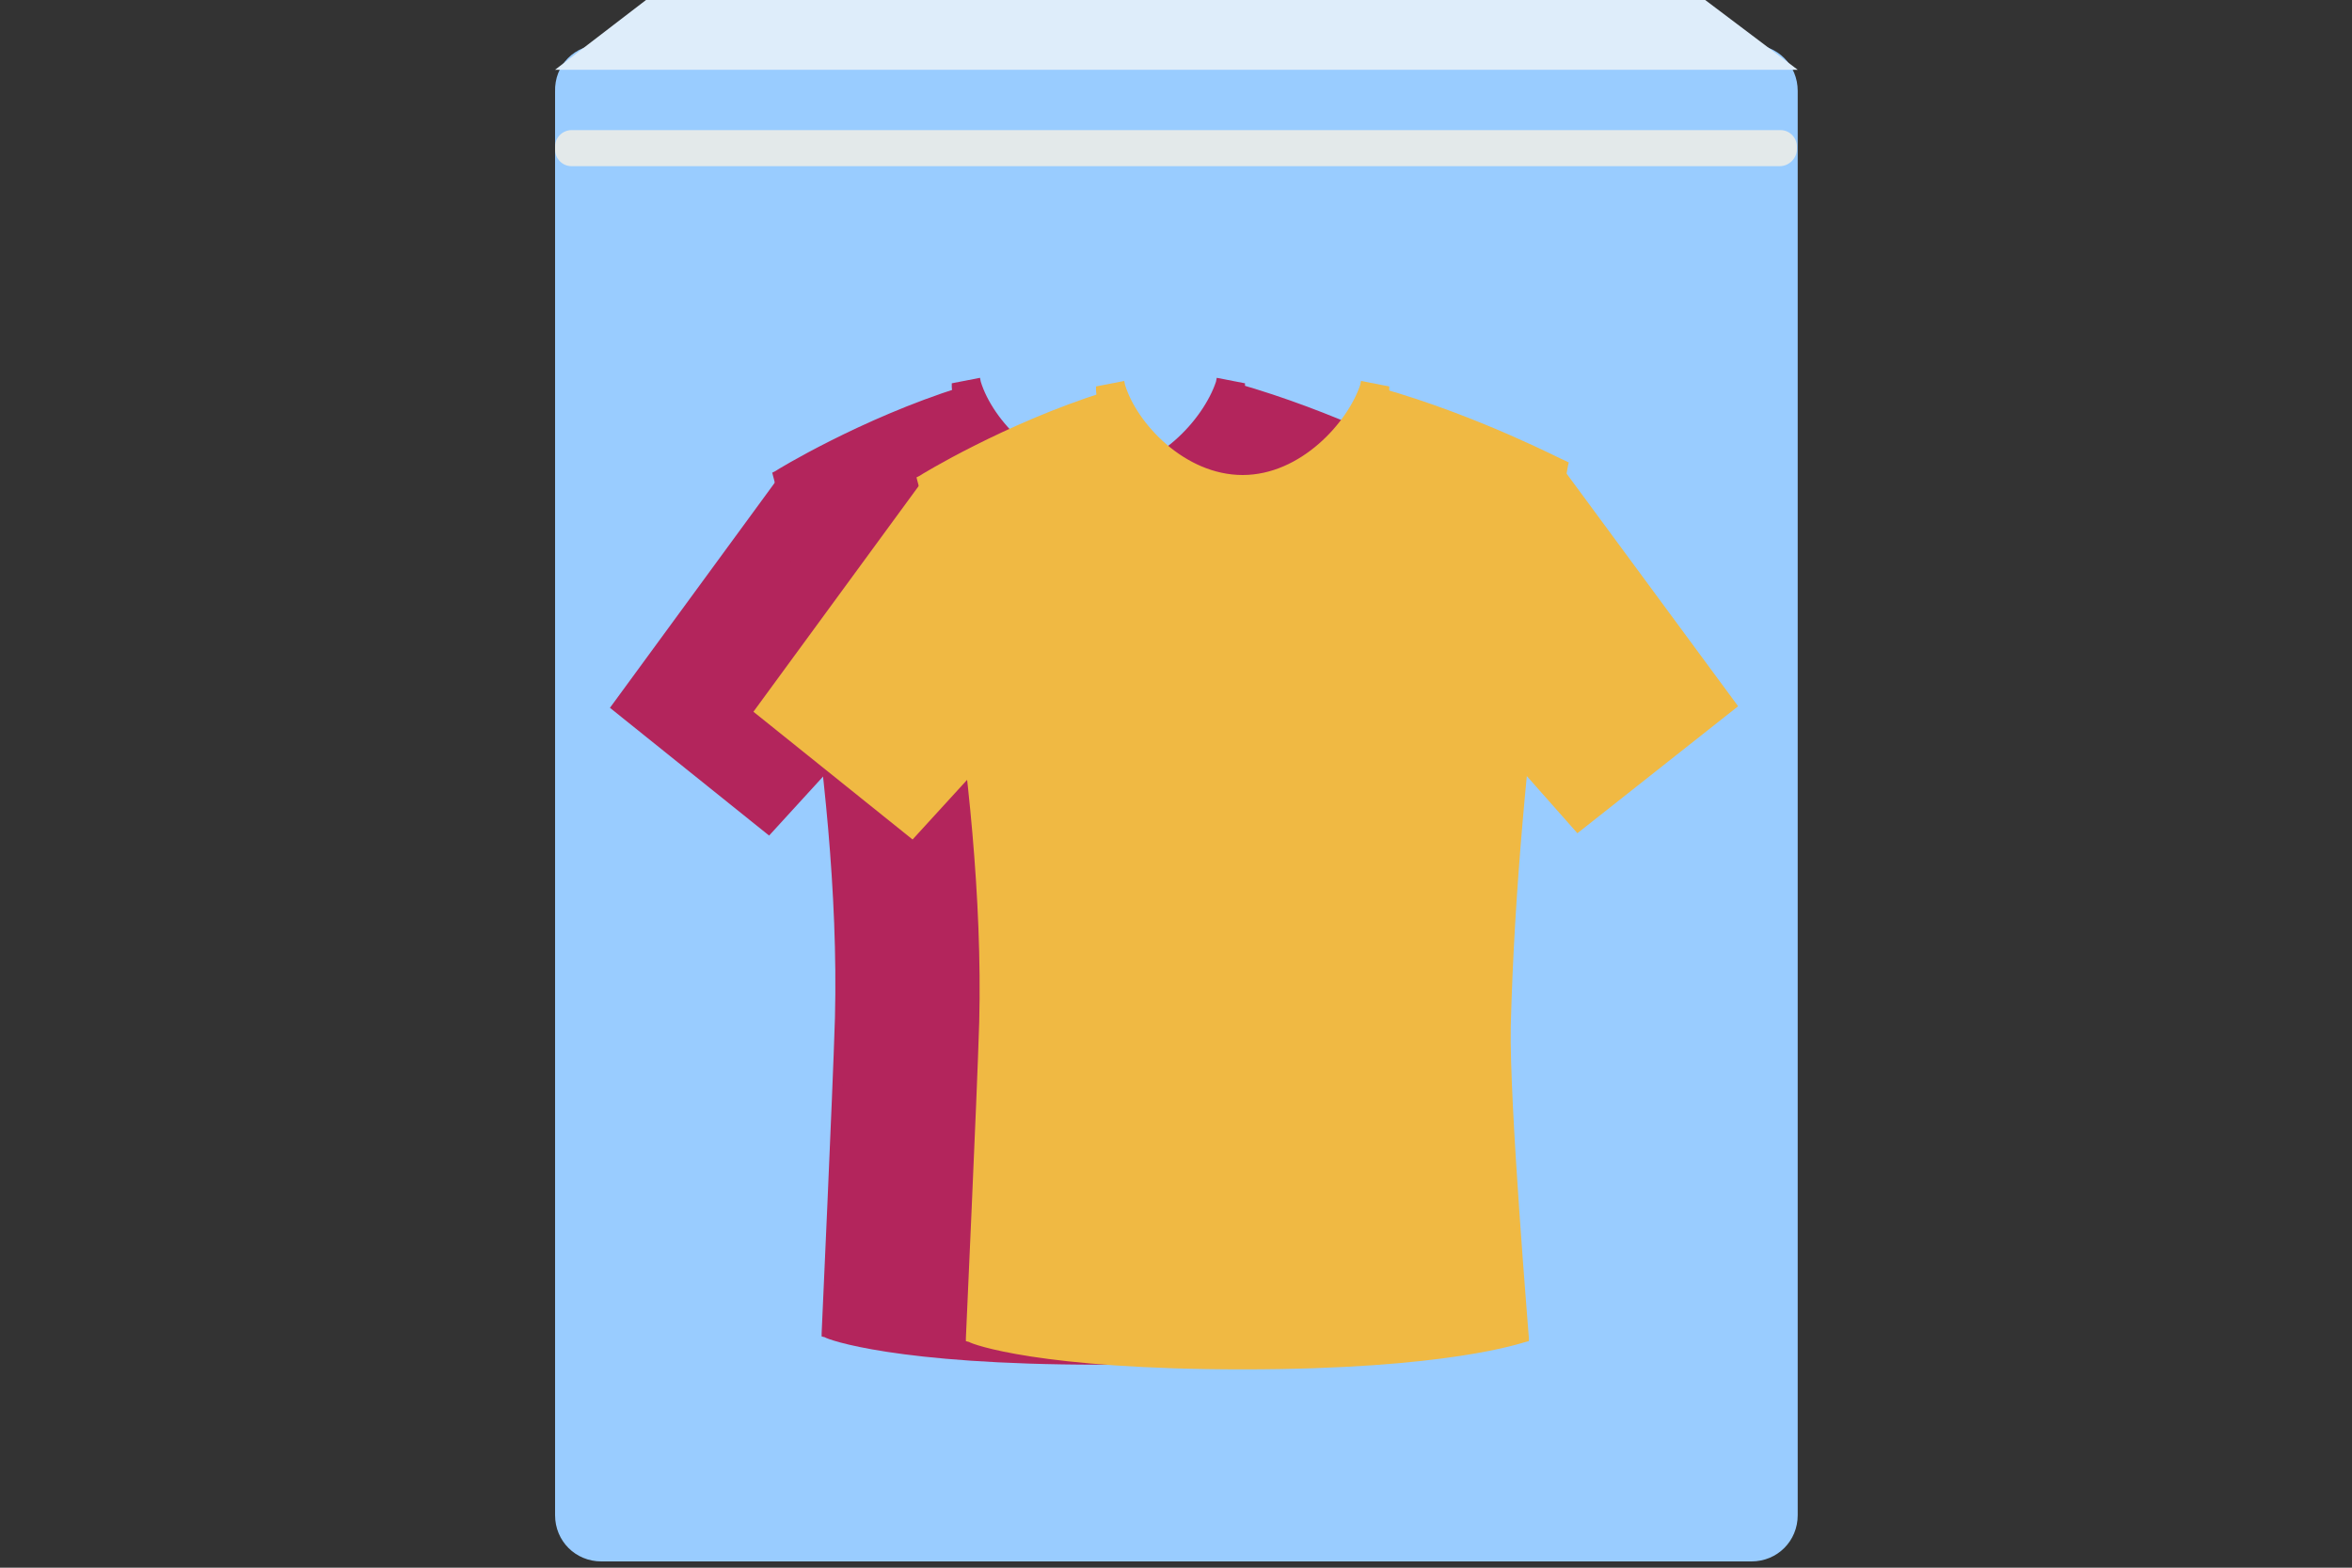 <?xml version="1.0" encoding="utf-8"?>
<!-- Generator: Adobe Illustrator 19.1.0, SVG Export Plug-In . SVG Version: 6.00 Build 0)  -->
<svg version="1.1" id="Layer_1" xmlns="http://www.w3.org/2000/svg" xmlns:xlink="http://www.w3.org/1999/xlink" x="0px" y="0px"
	 viewBox="56 -18 300 200" style="enable-background:new 56 -18 300 200;" xml:space="preserve">
<rect x="56" y="-18" width="300" height="200" fill="#333333" stroke="none"/>
<style type="text/css">
	.st0{fill:#99CCFF;}
	.st1{fill:#DEEDFA;}
	.st2{display:none;fill:url(#SVGID_1_);}
	.st3{display:none;fill:url(#SVGID_2_);}
	.st4{display:none;fill:url(#SVGID_3_);}
	.st5{display:none;fill:url(#SVGID_4_);}
	.st6{display:none;fill:url(#SVGID_5_);}
	.st7{display:none;fill:url(#SVGID_6_);}
	.st8{display:none;fill:url(#SVGID_7_);}
	.st9{display:none;fill:url(#SVGID_8_);}
	.st10{display:none;fill:url(#SVGID_9_);}
	.st11{display:none;fill:url(#SVGID_10_);}
	.st12{display:none;fill:url(#SVGID_11_);}
	.st13{display:none;fill:url(#SVGID_12_);}
	.st14{display:none;fill:url(#SVGID_13_);}
	.st15{display:none;fill:url(#SVGID_14_);}
	.st16{display:none;fill:url(#SVGID_15_);}
	.st17{display:none;fill:url(#SVGID_16_);}
	.st18{display:none;fill:url(#SVGID_17_);}
	.st19{display:none;fill:url(#SVGID_18_);}
	.st20{display:none;fill:url(#SVGID_19_);}
	.st21{fill:#E3E9EA;}
	.st22{fill:#B3255C;}
	.st23{fill:#F0B943;}
</style>
<g id="Layer_2">
	<g>
		<g>
			<path class="st0" d="M132.7-12.3h146.7c3.3,0,5.9,2.6,5.9,5.9v181.7c0,3.3-2.6,5.9-5.9,5.9H132.7c-3.3,0-5.9-2.6-5.9-5.9V-6.3
				C126.7-9.7,129.3-12.3,132.7-12.3z"/>
			<path class="st1" d="M126.8-9.1c52.8,0,105.8,0,158.5,0L273.5-18H138.4L126.8-9.1z"/>
		</g>
		
			<radialGradient id="SVGID_1_" cx="215.269" cy="432.295" r="16.293" gradientTransform="matrix(1 0 0 -1 0 553.08)" gradientUnits="userSpaceOnUse">
			<stop  offset="0" style="stop-color:#F9FAFC"/>
			<stop  offset="0.22" style="stop-color:#F6F9FA"/>
			<stop  offset="0.58" style="stop-color:#EBF0F5"/>
			<stop  offset="0.66" style="stop-color:#D8E6ED"/>
			<stop  offset="0.72" style="stop-color:#A5BBD2"/>
			<stop  offset="0.77" style="stop-color:#658EBB"/>
			<stop  offset="1" style="stop-color:#4B7FB2"/>
		</radialGradient>
		<path class="st2" d="M215.4,132.2c6.4,0,11.5-5.1,11.5-11.5s-5.1-11.5-11.5-11.5s-11.5,5.1-11.5,11.5
			C203.9,127,209,132.2,215.4,132.2z"/>
		
			<linearGradient id="SVGID_2_" gradientUnits="userSpaceOnUse" x1="212.147" y1="434.749" x2="204.712" y2="445.368" gradientTransform="matrix(1 0 0 -1 0 553.08)">
			<stop  offset="0" style="stop-color:#EDF1F5"/>
			<stop  offset="1" style="stop-color:#FFFFFF"/>
		</linearGradient>
		<path class="st3" d="M204,119.4c0.4-0.5,0.6-1,1-1.2c2-3.6,4.2-6.8,9.2-8c0.1,0,0.2-0.1,0.2-0.2s0.1-0.4,0.5-0.6
			C209.3,109.6,204.6,114,204,119.4z"/>
		
			<linearGradient id="SVGID_3_" gradientUnits="userSpaceOnUse" x1="220.423" y1="426.082" x2="222.803" y2="423.037" gradientTransform="matrix(1 0 0 -1 0 553.08)">
			<stop  offset="0" style="stop-color:#DDE8EE"/>
			<stop  offset="1" style="stop-color:#FFFFFF"/>
		</linearGradient>
		<path class="st4" d="M226.4,123.2c-3.2,3.9-3.9,7-10.2,8.1c-0.2,0-0.5,0.6-0.7,0.7C220.7,132.2,225.3,128.4,226.4,123.2z"/>
		
			<radialGradient id="SVGID_4_" cx="203.251" cy="402.62" r="44.749" gradientTransform="matrix(1 0 0 -1 0 553.08)" gradientUnits="userSpaceOnUse">
			<stop  offset="0" style="stop-color:#F9FAFC"/>
			<stop  offset="0.22" style="stop-color:#F6F9FA"/>
			<stop  offset="0.58" style="stop-color:#EBF0F5"/>
			<stop  offset="0.66" style="stop-color:#D8E6ED"/>
			<stop  offset="0.72" style="stop-color:#A5BBD2"/>
			<stop  offset="0.77" style="stop-color:#658EBB"/>
			<stop  offset="1" style="stop-color:#4B7FB2"/>
		</radialGradient>
		<path class="st5" d="M203.3,182c17.4,0,31.6-14.2,31.6-31.6s-14.2-31.5-31.6-31.5s-31.6,14.2-31.6,31.6S186,182,203.3,182z"/>
		
			<radialGradient id="SVGID_5_" cx="214.266" cy="427.52" r="12.527" gradientTransform="matrix(1 0 0 -1 0 553.08)" gradientUnits="userSpaceOnUse">
			<stop  offset="0" style="stop-color:#F9FAFC"/>
			<stop  offset="0.22" style="stop-color:#F6F9FA"/>
			<stop  offset="0.58" style="stop-color:#EBF0F5"/>
			<stop  offset="0.66" style="stop-color:#D8E6ED"/>
			<stop  offset="0.72" style="stop-color:#A5BBD2"/>
			<stop  offset="0.77" style="stop-color:#658EBB"/>
			<stop  offset="1" style="stop-color:#4B7FB2"/>
		</radialGradient>
		<path class="st6" d="M204,118.8c8.1,0.1,15.3,3.3,20.8,8.4c-2,3.1-5.6,5.1-9.6,5.1c-6.4,0-11.5-5.1-11.5-11.5
			C203.9,120,203.9,119.4,204,118.8z"/>
		
			<radialGradient id="SVGID_6_" cx="216.077" cy="433.185" r="17.493" gradientTransform="matrix(1 0 0 -1 0 553.08)" gradientUnits="userSpaceOnUse">
			<stop  offset="0" style="stop-color:#F9FAFC"/>
			<stop  offset="0.22" style="stop-color:#F6F9FA"/>
			<stop  offset="0.58" style="stop-color:#EBF0F5"/>
			<stop  offset="0.66" style="stop-color:#D8E6ED"/>
			<stop  offset="0.72" style="stop-color:#A5BBD2"/>
			<stop  offset="0.77" style="stop-color:#658EBB"/>
			<stop  offset="1" style="stop-color:#4B7FB2"/>
		</radialGradient>
		<path class="st7" d="M224.8,127.5c-2,3-5.5,4.9-9.4,4.9c-6.4,0-11.5-5.1-11.5-11.5c0-0.5,0-1.2,0.1-1.7
			C211.9,119.2,219.3,122.4,224.8,127.5z"/>
		
			<linearGradient id="SVGID_7_" gradientUnits="userSpaceOnUse" x1="165.373" y1="436.904" x2="167.421" y2="434.283" gradientTransform="matrix(1 0 0 -1 0 553.08)">
			<stop  offset="0" style="stop-color:#DDE8EE"/>
			<stop  offset="1" style="stop-color:#FFFFFF"/>
		</linearGradient>
		<path class="st8" d="M170.5,112.9c-2.7,3.5-3.3,6.1-8.8,6.9c-0.1,0-0.5,0.5-0.6,0.6C165.6,120.6,169.7,117.4,170.5,112.9z"/>
		
			<linearGradient id="SVGID_8_" gradientUnits="userSpaceOnUse" x1="194.594" y1="409.583" x2="174.681" y2="438.022" gradientTransform="matrix(1 0 0 -1 0 553.08)">
			<stop  offset="0" style="stop-color:#EDF1F5"/>
			<stop  offset="1" style="stop-color:#FFFFFF"/>
		</linearGradient>
		<path class="st9" d="M172.4,146.8c1-1.4,1.8-2.6,2.4-3.2c5.7-9.9,11.5-18.8,25.3-22c0.4-0.1,0.6-0.4,0.6-0.7s0.4-1.1,1.5-1.7
			C186.9,119.7,174.2,131.6,172.4,146.8z"/>
		
			<linearGradient id="SVGID_9_" gradientUnits="userSpaceOnUse" x1="217.324" y1="385.491" x2="223.86" y2="377.125" gradientTransform="matrix(1 0 0 -1 0 553.08)">
			<stop  offset="0" style="stop-color:#DDE8EE"/>
			<stop  offset="1" style="stop-color:#FFFFFF"/>
		</linearGradient>
		<path class="st10" d="M233.7,157.1c-8.7,11.1-10.7,19.3-28.1,22c-0.6,0.1-1.4,1.7-2.1,2.1C218.1,181.9,231.1,171.4,233.7,157.1z"
			/>
		
			<radialGradient id="SVGID_10_" cx="155.778" cy="473.931" r="17.865" gradientTransform="matrix(1 0 0 -1 0 553.08)" gradientUnits="userSpaceOnUse">
			<stop  offset="0" style="stop-color:#F9FAFC"/>
			<stop  offset="0.22" style="stop-color:#F6F9FA"/>
			<stop  offset="0.58" style="stop-color:#EBF0F5"/>
			<stop  offset="0.66" style="stop-color:#D8E6ED"/>
			<stop  offset="0.72" style="stop-color:#A5BBD2"/>
			<stop  offset="0.77" style="stop-color:#658EBB"/>
			<stop  offset="1" style="stop-color:#4B7FB2"/>
		</radialGradient>
		<circle class="st11" cx="155.9" cy="79.1" r="12.6"/>
		
			<linearGradient id="SVGID_11_" gradientUnits="userSpaceOnUse" x1="154.658" y1="478.047" x2="154.908" y2="492.401" gradientTransform="matrix(1 0 0 -1 0 553.08)">
			<stop  offset="0" style="stop-color:#EDF1F5"/>
			<stop  offset="1" style="stop-color:#FFFFFF"/>
		</linearGradient>
		<path class="st12" d="M146.7,70.6c0.6-0.2,1.2-0.4,1.5-0.5c4.2-1.8,8.2-3.3,13.3-1.2c0.1,0,0.2,0,0.4-0.1c0.1-0.1,0.4-0.2,1-0.1
			C157.6,65.3,150.7,66.1,146.7,70.6z"/>
		
			<linearGradient id="SVGID_12_" gradientUnits="userSpaceOnUse" x1="156.276" y1="465.003" x2="156.418" y2="460.942" gradientTransform="matrix(1 0 0 -1 0 553.08)">
			<stop  offset="0" style="stop-color:#DDE8EE"/>
			<stop  offset="1" style="stop-color:#FFFFFF"/>
		</linearGradient>
		<path class="st13" d="M164.1,88.5c-5.4,1.5-8.1,3.7-14.2,0.5c-0.2-0.1-1,0.2-1.3,0.1C153.2,92.7,159.9,92.4,164.1,88.5z"/>
		
			<radialGradient id="SVGID_13_" cx="173.248" cy="490.569" r="25.663" gradientTransform="matrix(1 0 0 -1 0 553.08)" gradientUnits="userSpaceOnUse">
			<stop  offset="0" style="stop-color:#F9FAFC"/>
			<stop  offset="0.22" style="stop-color:#F6F9FA"/>
			<stop  offset="0.58" style="stop-color:#EBF0F5"/>
			<stop  offset="0.66" style="stop-color:#D8E6ED"/>
			<stop  offset="0.72" style="stop-color:#A5BBD2"/>
			<stop  offset="0.77" style="stop-color:#658EBB"/>
			<stop  offset="1" style="stop-color:#4B7FB2"/>
		</radialGradient>
		<path class="st14" d="M173.4,80.6c10,0,18.2-8.2,18.2-18.2s-8.2-18.2-18.2-18.2s-18.2,8.2-18.2,18.2S163.4,80.6,173.4,80.6z"/>
		
			<linearGradient id="SVGID_14_" gradientUnits="userSpaceOnUse" x1="168.331" y1="494.651" x2="156.916" y2="510.954" gradientTransform="matrix(1 0 0 -1 0 553.08)">
			<stop  offset="0" style="stop-color:#EDF1F5"/>
			<stop  offset="1" style="stop-color:#FFFFFF"/>
		</linearGradient>
		<path class="st15" d="M155.5,60.4c0.5-0.7,1.1-1.5,1.4-1.9c3.3-5.6,6.7-10.7,14.6-12.5c0.2,0,0.4-0.2,0.4-0.4s0.2-0.5,1-1.1
			C163.8,44.8,156.6,51.7,155.5,60.4z"/>
		
			<radialGradient id="SVGID_15_" cx="158.517" cy="474.883" r="14.844" gradientTransform="matrix(1 0 0 -1 0 553.08)" gradientUnits="userSpaceOnUse">
			<stop  offset="0" style="stop-color:#F9FAFC"/>
			<stop  offset="0.22" style="stop-color:#F6F9FA"/>
			<stop  offset="0.58" style="stop-color:#EBF0F5"/>
			<stop  offset="0.66" style="stop-color:#D8E6ED"/>
			<stop  offset="0.72" style="stop-color:#A5BBD2"/>
			<stop  offset="0.77" style="stop-color:#658EBB"/>
			<stop  offset="1" style="stop-color:#4B7FB2"/>
		</radialGradient>
		<path class="st16" d="M155.9,66.5c2.7,0,5.2,0.7,7.5,2.4c3.6,2.6,5.4,6.8,5.2,10.8c-2-0.5-4-1.4-5.8-2.9
			C159.2,74.3,156.8,70.5,155.9,66.5z"/>
		
			<linearGradient id="SVGID_16_" gradientUnits="userSpaceOnUse" x1="159.626" y1="483.9" x2="159.111" y2="487.155" gradientTransform="matrix(1 0 0 -1 0 553.08)">
			<stop  offset="0" style="stop-color:#EDF1F5"/>
			<stop  offset="1" style="stop-color:#FFFFFF"/>
		</linearGradient>
		<path class="st17" d="M155.9,66.7c2.4,0,5,0.6,7.1,2.1c-0.5,0-0.7,0.1-1,0.1c-0.1,0.1-0.2,0.1-0.4,0.1c-1.9-1-3.8-1.2-5.5-1.1
			C156.1,67.6,156,67.1,155.9,66.7z"/>
		
			<linearGradient id="SVGID_17_" gradientUnits="userSpaceOnUse" x1="179.102" y1="485.66" x2="183.972" y2="475.675" gradientTransform="matrix(1 0 0 -1 0 553.08)">
			<stop  offset="0" style="stop-color:#DDE8EE"/>
			<stop  offset="1" style="stop-color:#FFFFFF"/>
		</linearGradient>
		<path class="st18" d="M190.7,66.2c-5,6.3-6.2,11.1-16.2,12.6c-0.4,0-0.7,1.1-1.3,1.3C181.8,80.5,189.2,74.5,190.7,66.2z"/>
		
			<radialGradient id="SVGID_18_" cx="160.962" cy="442.268" r="14.049" gradientTransform="matrix(1 0 0 -1 0 553.08)" gradientUnits="userSpaceOnUse">
			<stop  offset="0" style="stop-color:#F9FAFC"/>
			<stop  offset="0.22" style="stop-color:#F6F9FA"/>
			<stop  offset="0.58" style="stop-color:#EBF0F5"/>
			<stop  offset="0.66" style="stop-color:#D8E6ED"/>
			<stop  offset="0.72" style="stop-color:#A5BBD2"/>
			<stop  offset="0.77" style="stop-color:#658EBB"/>
			<stop  offset="1" style="stop-color:#4B7FB2"/>
		</radialGradient>
		<path class="st19" d="M161,120.7c5.5,0,10-4.5,10-9.9c0-5.5-4.5-10-10-10s-9.9,4.5-9.9,10C151.1,116.2,155.6,120.7,161,120.7z"/>
		
			<linearGradient id="SVGID_19_" gradientUnits="userSpaceOnUse" x1="158.288" y1="444.382" x2="151.876" y2="453.541" gradientTransform="matrix(1 0 0 -1 0 553.08)">
			<stop  offset="0" style="stop-color:#EDF1F5"/>
			<stop  offset="1" style="stop-color:#FFFFFF"/>
		</linearGradient>
		<path class="st20" d="M151.3,109.7c0.2-0.4,0.5-0.7,0.7-1.1c1.8-3.1,3.6-5.8,8-6.9c0.1,0,0.1-0.1,0.2-0.2c0-0.1,0.1-0.2,0.5-0.5
			C155.9,101.1,151.9,104.8,151.3,109.7z"/>
	</g>
</g>
<path class="st21" d="M283,3.2H128.9c-1.2,0-2.1-1-2.1-2.1V0.7c0-1.2,1-2.1,2.1-2.1h154.2c1.2,0,2.1,1,2.1,2.1V1
	C285.2,2.2,284.2,3.2,283,3.2z"/>
<g>
	<g>
		<polygon class="st22" points="155.6,43 134.4,72.2 154,87.8 161.8,79.1 		"/>
		<path class="st22" d="M154.1,88.6l-20.3-16.3l22.4-30.6l6.4,37.6L154.1,88.6z M135.2,72.1l18.8,15l7.3-8.1l-5.8-34.5L135.2,72.1z"
			/>
	</g>
	<g>
		<polygon class="st22" points="236.6,41.7 258.5,71.4 238.9,86.9 231.7,78.9 		"/>
		<path class="st22" d="M238.9,87.8l-7.7-8.7v-0.2l5.2-38.5l23,31.2L238.9,87.8z M232.2,78.6l6.8,7.5l18.7-14.9L237,43.1L232.2,78.6
			z"/>
	</g>
	<g>
		<path class="st22" d="M229.6,112.4c0.8-35.8,7.3-71.5,7.3-71.5s-10.7-5.7-23.4-9.3c0.1,0.2,0.1,0.6,0.1,1
			c0,4.6-7.9,13.4-17.5,13.4s-17.5-8.8-17.5-13.4c0-0.2,0-0.4,0-0.6c-12.6,4-23.4,10.6-23.4,10.6s8.7,37.1,7.9,69.4
			c-0.2,10.1-1.7,40.3-1.7,40.3s8.7,3.3,34.6,3.3c26.5,0,35.8-3.3,35.8-3.3S229.4,122.3,229.6,112.4z"/>
		<path class="st22" d="M196.1,156.1c-25.8,0-34.5-3.2-34.9-3.5l-0.4-0.1v-0.4c0-0.4,1.4-30.3,1.7-40.3c0.8-31.6-7.7-68.8-7.9-69.1
			l-0.1-0.4l0.4-0.2c0.1-0.1,10.9-6.7,23.6-10.7l0.8-0.2l-0.1,0.8c0,0.2,0,0.4,0,0.5c0,4.4,7.6,12.8,16.9,12.8S213,36.7,213,32.5
			c0-0.2,0-0.5-0.1-0.8l-0.2-1l1,0.2c12.7,3.6,23.4,9.3,23.6,9.3l0.4,0.2l-0.1,0.4c-0.1,0.4-6.4,36.2-7.3,71.5
			c-0.2,9.8,2.3,39.4,2.3,39.7v0.5l-0.4,0.1C231.7,152.9,222.5,156.1,196.1,156.1z M162.1,151.8c1.9,0.6,11.4,3.2,34,3.2
			c23.1,0,33.2-2.6,35.2-3.2c-0.4-3.8-2.4-30.2-2.3-39.4c0.8-33.4,6.5-67.2,7.3-71.3c-1.9-1-11.2-5.7-22.1-8.8v0.1
			c0,5.2-8.4,13.9-18.1,13.9c-9.5,0-17.8-8.4-18-13.8c-10.8,3.6-20.2,9-22.1,10.1c1,4.2,8.6,39,7.7,69
			C163.5,121.2,162.2,148.1,162.1,151.8z"/>
	</g>
	<g>
		<path class="st22" d="M211.7,30.8c-1.7,5.2-8,12-15.5,12s-13.8-6.7-15.5-12l-2.6,0.6c0.4,6.8,9,15,18.2,15s17.7-8.2,18.2-15
			L211.7,30.8z"/>
		<path class="st22" d="M196.1,47c-9.5,0-18.3-8.6-18.7-15.6v-0.5l3.6-0.7l0.1,0.5c1.5,4.9,7.6,11.5,15,11.5s13.4-6.7,15-11.5
			l0.1-0.5l3.6,0.7v0.5C214.4,38.4,205.7,47,196.1,47z M178.6,31.7c0.7,6.3,8.9,14,17.5,14c8.7,0,16.8-7.7,17.6-14l-1.7-0.4
			c-1.8,5-8,11.9-15.8,11.9c-8,0-14-6.9-15.8-11.9L178.6,31.7z"/>
	</g>
</g>
<g>
	<g>
		<polygon class="st23" points="174.1,43.6 152.8,72.7 172.4,88.4 180.1,79.7 		"/>
		<path class="st23" d="M172.4,89.1l-20.3-16.3l22.4-30.6l6.4,37.6L172.4,89.1z M153.6,72.6l18.8,15l7.3-8.1L173.9,45L153.6,72.6z"
			/>
	</g>
	<g>
		<polygon class="st23" points="255.1,42.2 276.9,71.8 257.4,87.5 250.1,79.5 		"/>
		<path class="st23" d="M257.2,88.3l-7.7-8.7v-0.2l5.2-38.5l23,31.2L257.2,88.3z M250.7,79.2l6.8,7.5l18.7-15l-20.7-28.1L250.7,79.2
			z"/>
	</g>
	<g>
		<path class="st23" d="M248.1,112.9c0.8-35.8,7.3-71.5,7.3-71.5s-10.7-5.7-23.4-9.3c0.1,0.2,0.1,0.6,0.1,1
			c0,4.6-7.9,13.4-17.5,13.4s-17.5-8.8-17.5-13.4c0-0.2,0-0.4,0-0.6c-12.6,4-23.4,10.6-23.4,10.6s8.7,37.1,7.9,69.4
			c-0.2,10.1-1.7,40.3-1.7,40.3s8.7,3.3,34.6,3.3c26.5,0,35.8-3.3,35.8-3.3S247.8,122.9,248.1,112.9z"/>
		<path class="st23" d="M214.5,156.7c-25.8,0-34.5-3.2-34.9-3.5l-0.4-0.1v-0.4c0-0.4,1.4-30.3,1.7-40.3c0.8-31.6-7.7-68.8-7.9-69.1
			l-0.1-0.4l0.4-0.2c0.1-0.1,10.9-6.7,23.6-10.7l0.8-0.2l-0.1,0.8c0,0.2,0,0.4,0,0.5c0,4.4,7.6,12.8,16.9,12.8
			c9.3,0,16.9-8.6,16.9-12.8c0-0.2,0-0.5-0.1-0.8l-0.2-1l1,0.2c12.7,3.6,23.4,9.3,23.6,9.3l0.4,0.2l-0.1,0.4
			c-0.1,0.4-6.4,36.2-7.3,71.5c-0.2,9.8,2.3,39.4,2.3,39.7v0.5l-0.4,0.1C250.1,153.3,240.8,156.7,214.5,156.7z M180.4,152.3
			c1.9,0.6,11.4,3.2,34,3.2c23.1,0,33.2-2.6,35.2-3.2c-0.4-3.8-2.4-30.2-2.3-39.4c0.8-33.4,6.5-67.2,7.3-71.3
			c-1.9-1-11.2-5.7-22.1-8.8v0.1c0,5.2-8.4,13.9-18.1,13.9c-9.5,0-17.8-8.4-18-13.8c-10.8,3.6-20.2,9-22.1,10.1c1,4.2,8.6,39,7.7,69
			C181.8,121.7,180.6,148.6,180.4,152.3z"/>
	</g>
	<g>
		<path class="st23" d="M230,31.3c-1.7,5.2-8,12-15.5,12s-13.8-6.7-15.5-12l-2.6,0.6c0.4,6.8,9,15,18.2,15s17.7-8.2,18.2-15
			L230,31.3z"/>
		<path class="st23" d="M214.5,47.4c-9.5,0-18.3-8.6-18.7-15.6v-0.5l3.6-0.7l0.1,0.5c1.5,4.9,7.6,11.5,15,11.5s13.4-6.7,15-11.5
			l0.1-0.5l3.6,0.7v0.5C232.8,38.9,224,47.4,214.5,47.4z M196.9,32.3c0.7,6.3,8.9,14,17.5,14c8.7,0,16.8-7.7,17.6-14l-1.7-0.4
			c-1.8,5-8,11.9-15.8,11.9c-8,0-14-6.9-15.8-11.9L196.9,32.3z"/>
	</g>
</g>
</svg>
